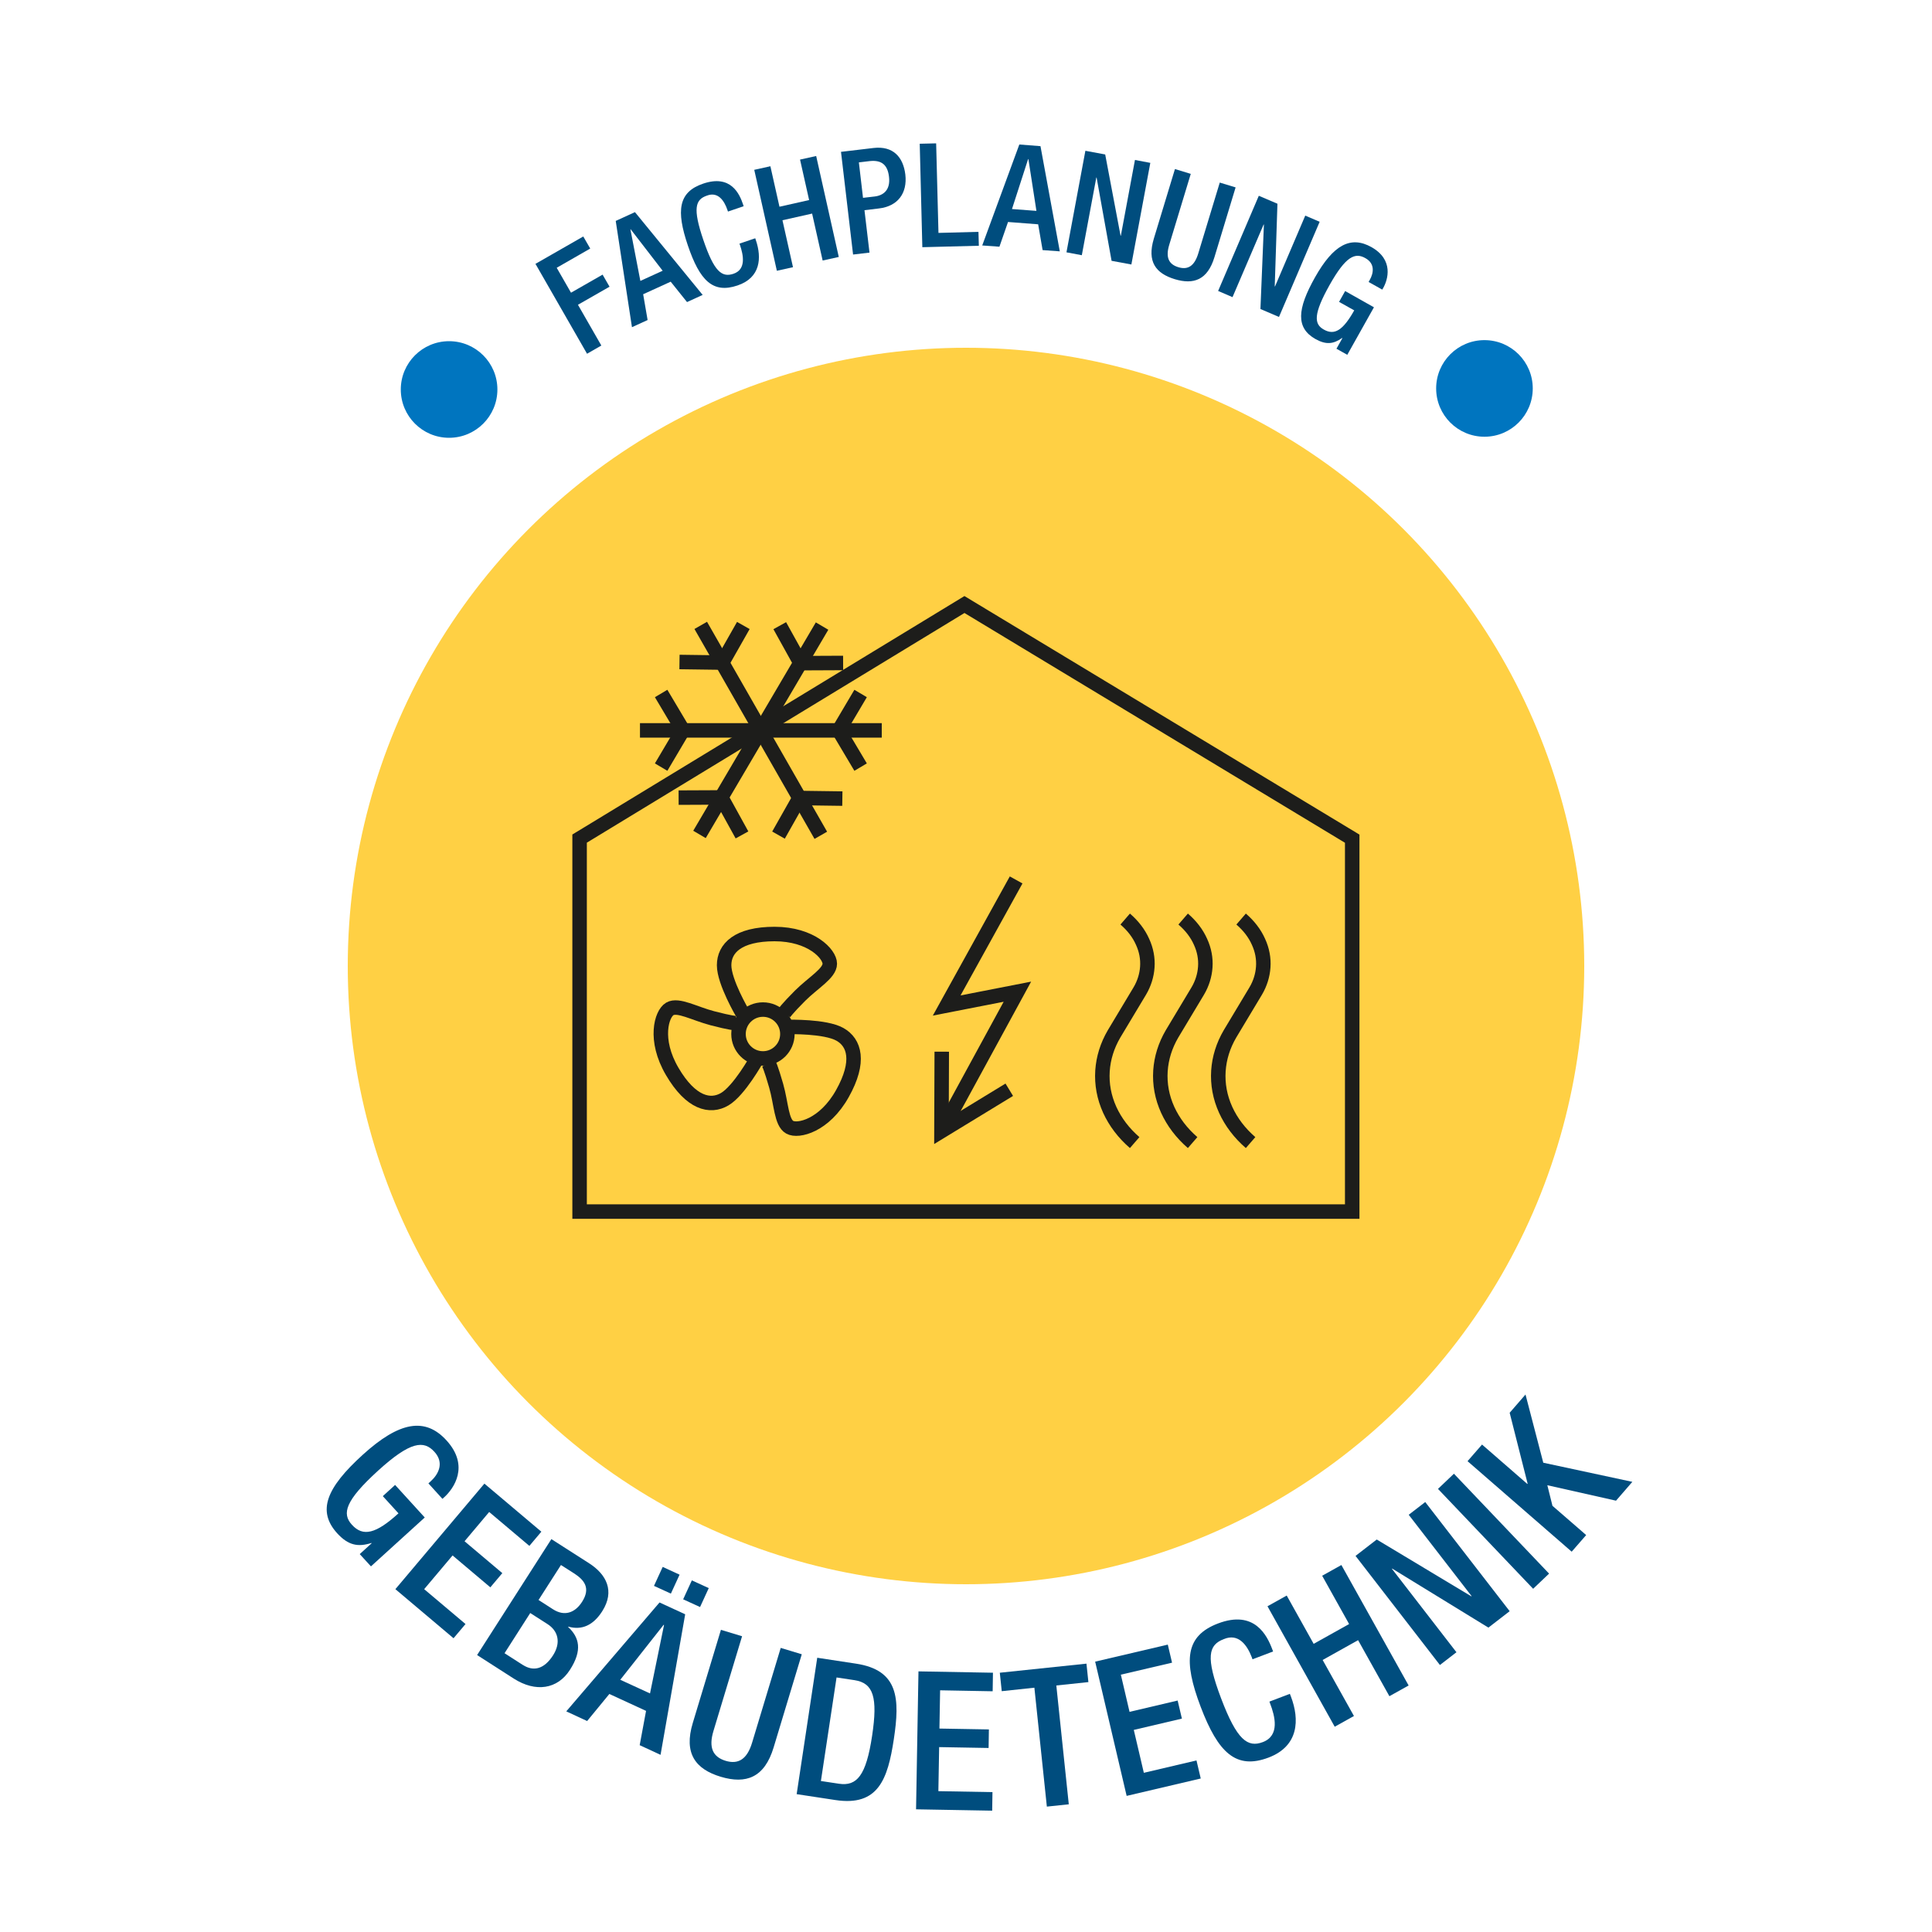 <?xml version="1.0" encoding="UTF-8"?><svg xmlns="http://www.w3.org/2000/svg" width="200" height="200" viewBox="0 0 200 200"><g id="a"><circle cx="100" cy="100" r="64" fill="#ffd044"/></g><g id="b"><path d="M100,174.5c-41.15,0-74.5-33.35-74.5-74.5,0-41.15,33.35-74.5,74.5-74.5,41.15,0,74.5,33.35,74.5,74.5,0,36.64-29.8,74.5-74.5,74.5" fill="none"/><path d="M55.42,27.32l4.96-2.84.72,1.25-3.47,1.99,1.48,2.58,3.27-1.87.72,1.25-3.27,1.87,2.42,4.22-1.48.85-5.33-9.29Z" fill="#004d7e"/><path d="M63.74,22.87l1.99-.91,7.01,8.57-1.62.74-1.69-2.11-2.85,1.3.46,2.67-1.62.74-1.68-11ZM68.6,28.03l-3.31-4.29h-.03s1.03,5.34,1.03,5.34l2.3-1.05Z" fill="#004d7e"/><path d="M78.18,24.66l.07.21c.62,1.83.48,3.88-1.9,4.68-2.56.87-3.91-.51-5.14-4.13s-.99-5.54,1.58-6.41c2.88-.98,3.77,1.08,4.13,2.15l.06.19-1.62.55-.06-.17c-.32-.95-.97-1.92-2.12-1.48-1.21.41-1.48,1.33-.37,4.59,1.11,3.27,1.91,3.91,3.12,3.5,1.36-.46,1-2,.68-2.95l-.06-.17,1.62-.55Z" fill="#004d7e"/><path d="M78.08,17.58l1.67-.37.94,4.19,3.07-.69-.94-4.19,1.67-.37,2.34,10.45-1.67.37-1.09-4.86-3.07.69,1.09,4.86-1.67.37-2.34-10.45Z" fill="#004d7e"/><path d="M87.05,15.72l3.37-.4c2.04-.24,3.08.94,3.3,2.75.22,1.91-.76,3.28-2.74,3.51l-1.49.18.52,4.39-1.7.2-1.25-10.63ZM89.34,20.48l1.21-.14c.91-.11,1.64-.68,1.48-2.03-.13-1.15-.68-1.79-2.03-1.63l-1.09.13.43,3.68Z" fill="#004d7e"/><path d="M95.2,14.88l1.71-.04.24,9.27,4.14-.11.04,1.44-5.85.15-.27-10.71Z" fill="#004d7e"/><path d="M105.53,14.96l2.18.17,2,10.89-1.78-.13-.46-2.67-3.12-.24-.89,2.56-1.78-.13,3.84-10.45ZM107.29,21.83l-.83-5.36h-.03s-1.67,5.17-1.67,5.17l2.53.19Z" fill="#004d7e"/><path d="M112.36,15.61l2.05.38,1.59,8.41h.03s1.46-7.84,1.46-7.84l1.59.3-1.96,10.52-2.05-.38-1.55-8.62h-.03s-1.5,8.04-1.5,8.04l-1.59-.3,1.96-10.52Z" fill="#004d7e"/><path d="M123.27,17.99l-2.23,7.35c-.4,1.31-.05,2.02.94,2.32.98.3,1.66-.11,2.06-1.41l2.23-7.35,1.64.5-2.19,7.22c-.72,2.37-2.16,2.87-4.11,2.28-1.97-.6-2.88-1.81-2.17-4.18l2.19-7.22,1.64.5Z" fill="#004d7e"/><path d="M130.32,20.27l1.92.82-.28,8.56h.03s3.13-7.33,3.13-7.33l1.49.64-4.21,9.85-1.92-.82.36-8.75h-.03s-3.22,7.52-3.22,7.52l-1.49-.64,4.21-9.85Z" fill="#004d7e"/><path d="M138.96,34.99h-.03c-.9.63-1.65.72-2.75.11-2.04-1.15-1.92-3.08-.04-6.41,1.88-3.33,3.67-4.32,5.83-3.11,2.34,1.32,1.7,3.38,1.22,4.23l-.1.17-1.41-.79.12-.22c.39-.69.57-1.68-.46-2.25-1.06-.6-2.02-.21-3.7,2.78-1.69,3.01-1.62,4.05-.61,4.61,1.13.65,2.01.06,3.16-1.98l-1.57-.88.63-1.12,2.98,1.68-2.76,4.92-1.12-.63.61-1.09Z" fill="#004d7e"/><path d="M100,187.38c52.43,0,87.38-44.41,87.38-87.38,0-48.26-39.12-87.38-87.38-87.38-48.26,0-87.38,39.12-87.38,87.38,0,48.26,39.12,87.38,87.38,87.38" fill="none"/><path d="M38.48,159.76l-.03-.03c-1.41.44-2.4.24-3.54-1-2.1-2.31-1.14-4.7,2.64-8.13,3.77-3.43,6.46-3.93,8.68-1.48,2.41,2.65.73,4.99-.24,5.87l-.19.17-1.45-1.6.25-.23c.78-.71,1.42-1.89.37-3.04-1.09-1.2-2.47-1.11-5.84,1.96-3.4,3.1-3.75,4.44-2.71,5.58,1.16,1.3,2.52.93,4.83-1.17l-1.62-1.78,1.27-1.16,3.07,3.37-5.57,5.06-1.16-1.27,1.23-1.12Z" fill="#004d7e"/><path d="M50.14,153.58l5.9,4.98-1.24,1.47-4.16-3.51-2.55,3.03,3.91,3.3-1.24,1.47-3.91-3.3-2.94,3.49,4.28,3.61-1.24,1.47-6.02-5.08,9.21-10.92Z" fill="#004d7e"/><path d="M57.08,159.33l3.89,2.49c1.8,1.15,2.71,2.88,1.37,4.98-.93,1.45-2.1,1.98-3.51,1.59l-.02.03c1.16,1.08,1.5,2.41.19,4.44-1.29,2.02-3.55,2.35-5.81.91l-3.8-2.44,7.7-12.02ZM54.12,172.35c1.14.73,2.23.41,3.13-.99.83-1.3.55-2.52-.58-3.24l-1.78-1.14-2.66,4.16,1.9,1.22ZM57.26,166.6c1.16.74,2.25.38,2.99-.77.92-1.43.24-2.27-.83-2.96l-1.35-.86-2.32,3.62,1.51.97Z" fill="#004d7e"/><path d="M68.28,165.89l2.65,1.22-2.55,14.55-2.16-1,.66-3.55-3.8-1.75-2.3,2.8-2.16-1,9.66-11.28ZM67.29,175.3l1.45-7.08-.04-.02-4.49,5.69,3.07,1.41ZM68.61,162.21l1.74.8-.9,1.96-1.75-.8.9-1.96ZM71.62,163.6l1.75.8-.9,1.96-1.75-.8.9-1.96Z" fill="#004d7e"/><path d="M76.82,169.38l-2.96,9.8c-.53,1.74-.06,2.7,1.26,3.1,1.3.39,2.22-.15,2.74-1.89l2.96-9.8,2.18.66-2.91,9.63c-.95,3.16-2.87,3.83-5.48,3.05-2.62-.79-3.85-2.42-2.89-5.58l2.91-9.63,2.18.66Z" fill="#004d7e"/><path d="M84.6,171.61l4.01.61c4.43.67,4.55,3.64,3.92,7.81-.63,4.17-1.62,6.98-6.05,6.31l-4.01-.61,2.13-14.12ZM84.98,184.37l1.86.28c1.86.28,2.82-.83,3.44-4.96.6-3.98.14-5.46-1.82-5.76l-1.86-.28-1.62,10.72Z" fill="#004d7e"/><path d="M95.07,173.02l7.72.14-.03,1.92-5.44-.1-.07,3.96,5.12.09-.03,1.92-5.12-.09-.08,4.56,5.6.1-.03,1.92-7.88-.14.25-14.28Z" fill="#004d7e"/><path d="M107.08,174.71l-3.38.36-.2-1.91,8.97-.94.2,1.91-3.32.35,1.29,12.3-2.27.24-1.29-12.3Z" fill="#004d7e"/><path d="M113.38,172.01l7.51-1.76.44,1.87-5.3,1.24.9,3.85,4.98-1.17.44,1.87-4.98,1.17,1.04,4.44,5.45-1.28.44,1.87-7.67,1.8-3.26-13.9Z" fill="#004d7e"/><path d="M133.52,175.33l.11.28c.92,2.41.82,5.14-2.3,6.33-3.37,1.28-5.23-.49-7.04-5.26-1.81-4.77-1.59-7.33,1.8-8.62,3.79-1.44,5.08,1.26,5.61,2.66l.09.24-2.13.81-.08-.22c-.48-1.25-1.38-2.51-2.89-1.87-1.59.6-1.91,1.84-.28,6.14s2.74,5.12,4.32,4.52c1.79-.68,1.24-2.71.76-3.97l-.08-.22,2.13-.81Z" fill="#004d7e"/><path d="M131.21,166.28l1.99-1.11,2.79,5,3.67-2.05-2.79-5,1.99-1.11,6.96,12.47-1.99,1.11-3.24-5.8-3.67,2.05,3.24,5.8-1.99,1.11-6.96-12.47Z" fill="#004d7e"/><path d="M140.32,161.07l2.2-1.7,9.79,5.88.03-.02-6.51-8.42,1.71-1.32,8.74,11.3-2.2,1.7-9.96-6.11-.03.02,6.68,8.64-1.71,1.32-8.74-11.3Z" fill="#004d7e"/><path d="M148.86,154.13l1.65-1.57,9.85,10.34-1.65,1.57-9.85-10.34Z" fill="#004d7e"/><path d="M151.92,151.26l1.5-1.72,4.69,4.08.03-.03-1.86-7.34,1.64-1.89,1.84,7.06,9.22,1.98-1.69,1.95-7.11-1.6.53,2.13,3.49,3.03-1.5,1.72-10.78-9.37Z" fill="#004d7e"/></g><g id="c"><path d="M122.48,95.14c.8.69,1.41,1.48,1.8,2.36.39.85.55,1.73.49,2.61-.06.86-.32,1.7-.78,2.48l-2.67,4.45c-.7,1.2-1.1,2.48-1.19,3.81-.09,1.38.16,2.74.75,4.04.58,1.27,1.45,2.41,2.58,3.39" fill="none" stroke="#1d1d1b" stroke-width="1.5"/><path d="M116.48,95.14c.8.69,1.41,1.48,1.8,2.36.39.85.55,1.73.49,2.61-.06.86-.32,1.7-.78,2.48l-2.67,4.45c-.7,1.2-1.1,2.48-1.19,3.81-.09,1.38.16,2.74.75,4.04.58,1.27,1.45,2.41,2.58,3.39" fill="none" stroke="#1d1d1b" stroke-width="1.5"/><path d="M128.48,95.14c.8.69,1.41,1.48,1.8,2.36.39.85.55,1.73.49,2.61-.06.86-.32,1.7-.78,2.48l-2.67,4.45c-.7,1.2-1.1,2.48-1.19,3.81-.09,1.38.16,2.74.75,4.04.58,1.27,1.45,2.41,2.58,3.39" fill="none" stroke="#1d1d1b" stroke-width="1.5"/><path d="M99.84,62.58l-23.23,14.13-15.9,9.67-.71.43v38.61h79.98v-38.6l-40.14-24.24Z" fill="none" stroke="#1d1d1b" stroke-width="1.5"/><line x1="91.28" y1="75.61" x2="66.25" y2="75.61" fill="none" stroke="#1d1d1b" stroke-width="1.5"/><polyline points="89.09 71.79 86.83 75.61 89.09 79.41" fill="none" stroke="#1d1d1b" stroke-width="1.5"/><polyline points="68.44 79.41 70.7 75.59 68.44 71.79" fill="none" stroke="#1d1d1b" stroke-width="1.5"/><line x1="84.97" y1="86.47" x2="72.54" y2="64.74" fill="none" stroke="#1d1d1b" stroke-width="1.5"/><polyline points="87.2 82.67 82.76 82.61 80.59 86.45" fill="none" stroke="#1d1d1b" stroke-width="1.5"/><polyline points="70.34 68.53 74.77 68.59 76.95 64.75" fill="none" stroke="#1d1d1b" stroke-width="1.5"/><line x1="72.41" y1="86.38" x2="85.1" y2="64.81" fill="none" stroke="#1d1d1b" stroke-width="1.5"/><polyline points="76.81 86.43 74.67 82.55 70.25 82.57" fill="none" stroke="#1d1d1b" stroke-width="1.5"/><polyline points="80.72 64.77 82.87 68.65 87.28 68.63" fill="none" stroke="#1d1d1b" stroke-width="1.5"/><polyline points="97.46 117.09 105.32 102.66 98 104.09 105.19 91.09" fill="none" stroke="#1d1d1b" stroke-width="1.5"/><polyline points="97.49 108.87 97.46 117.09 104.48 112.81" fill="none" stroke="#1d1d1b" stroke-width="1.5"/><path d="M76.87,104.89s-1.91-3.23-1.91-4.97,1.41-3.23,5.22-3.23,5.72,2.07,5.72,3.07-1.7,1.95-3.07,3.31c-1.37,1.37-1.66,1.82-1.66,1.82" fill="none" stroke="#1d1d1b" stroke-linejoin="round" stroke-width="1.5"/><path d="M78.34,109.63s-1.82,3.28-3.32,4.16c-1.5.88-3.5.42-5.43-2.87-1.93-3.29-1.11-5.98-.25-6.48s2.54.48,4.41.97c1.87.49,2.41.51,2.41.51" fill="none" stroke="#1d1d1b" stroke-linejoin="round" stroke-width="1.5"/><path d="M81.67,106.31s3.75-.09,5.27.76,2.13,2.81.27,6.13c-1.86,3.33-4.6,3.98-5.46,3.49-.87-.49-.87-2.43-1.4-4.29-.53-1.86-.78-2.34-.78-2.34" fill="none" stroke="#1d1d1b" stroke-linejoin="round" stroke-width="1.5"/><circle cx="78.98" cy="107.04" r="2.53" fill="none" stroke="#1d1d1b" stroke-linejoin="round" stroke-width="1.5"/></g><g id="d"><circle cx="46.49" cy="40.32" r="5" fill="#0075bf"/><circle cx="153.67" cy="40.21" r="5" fill="#0075bf"/></g></svg>